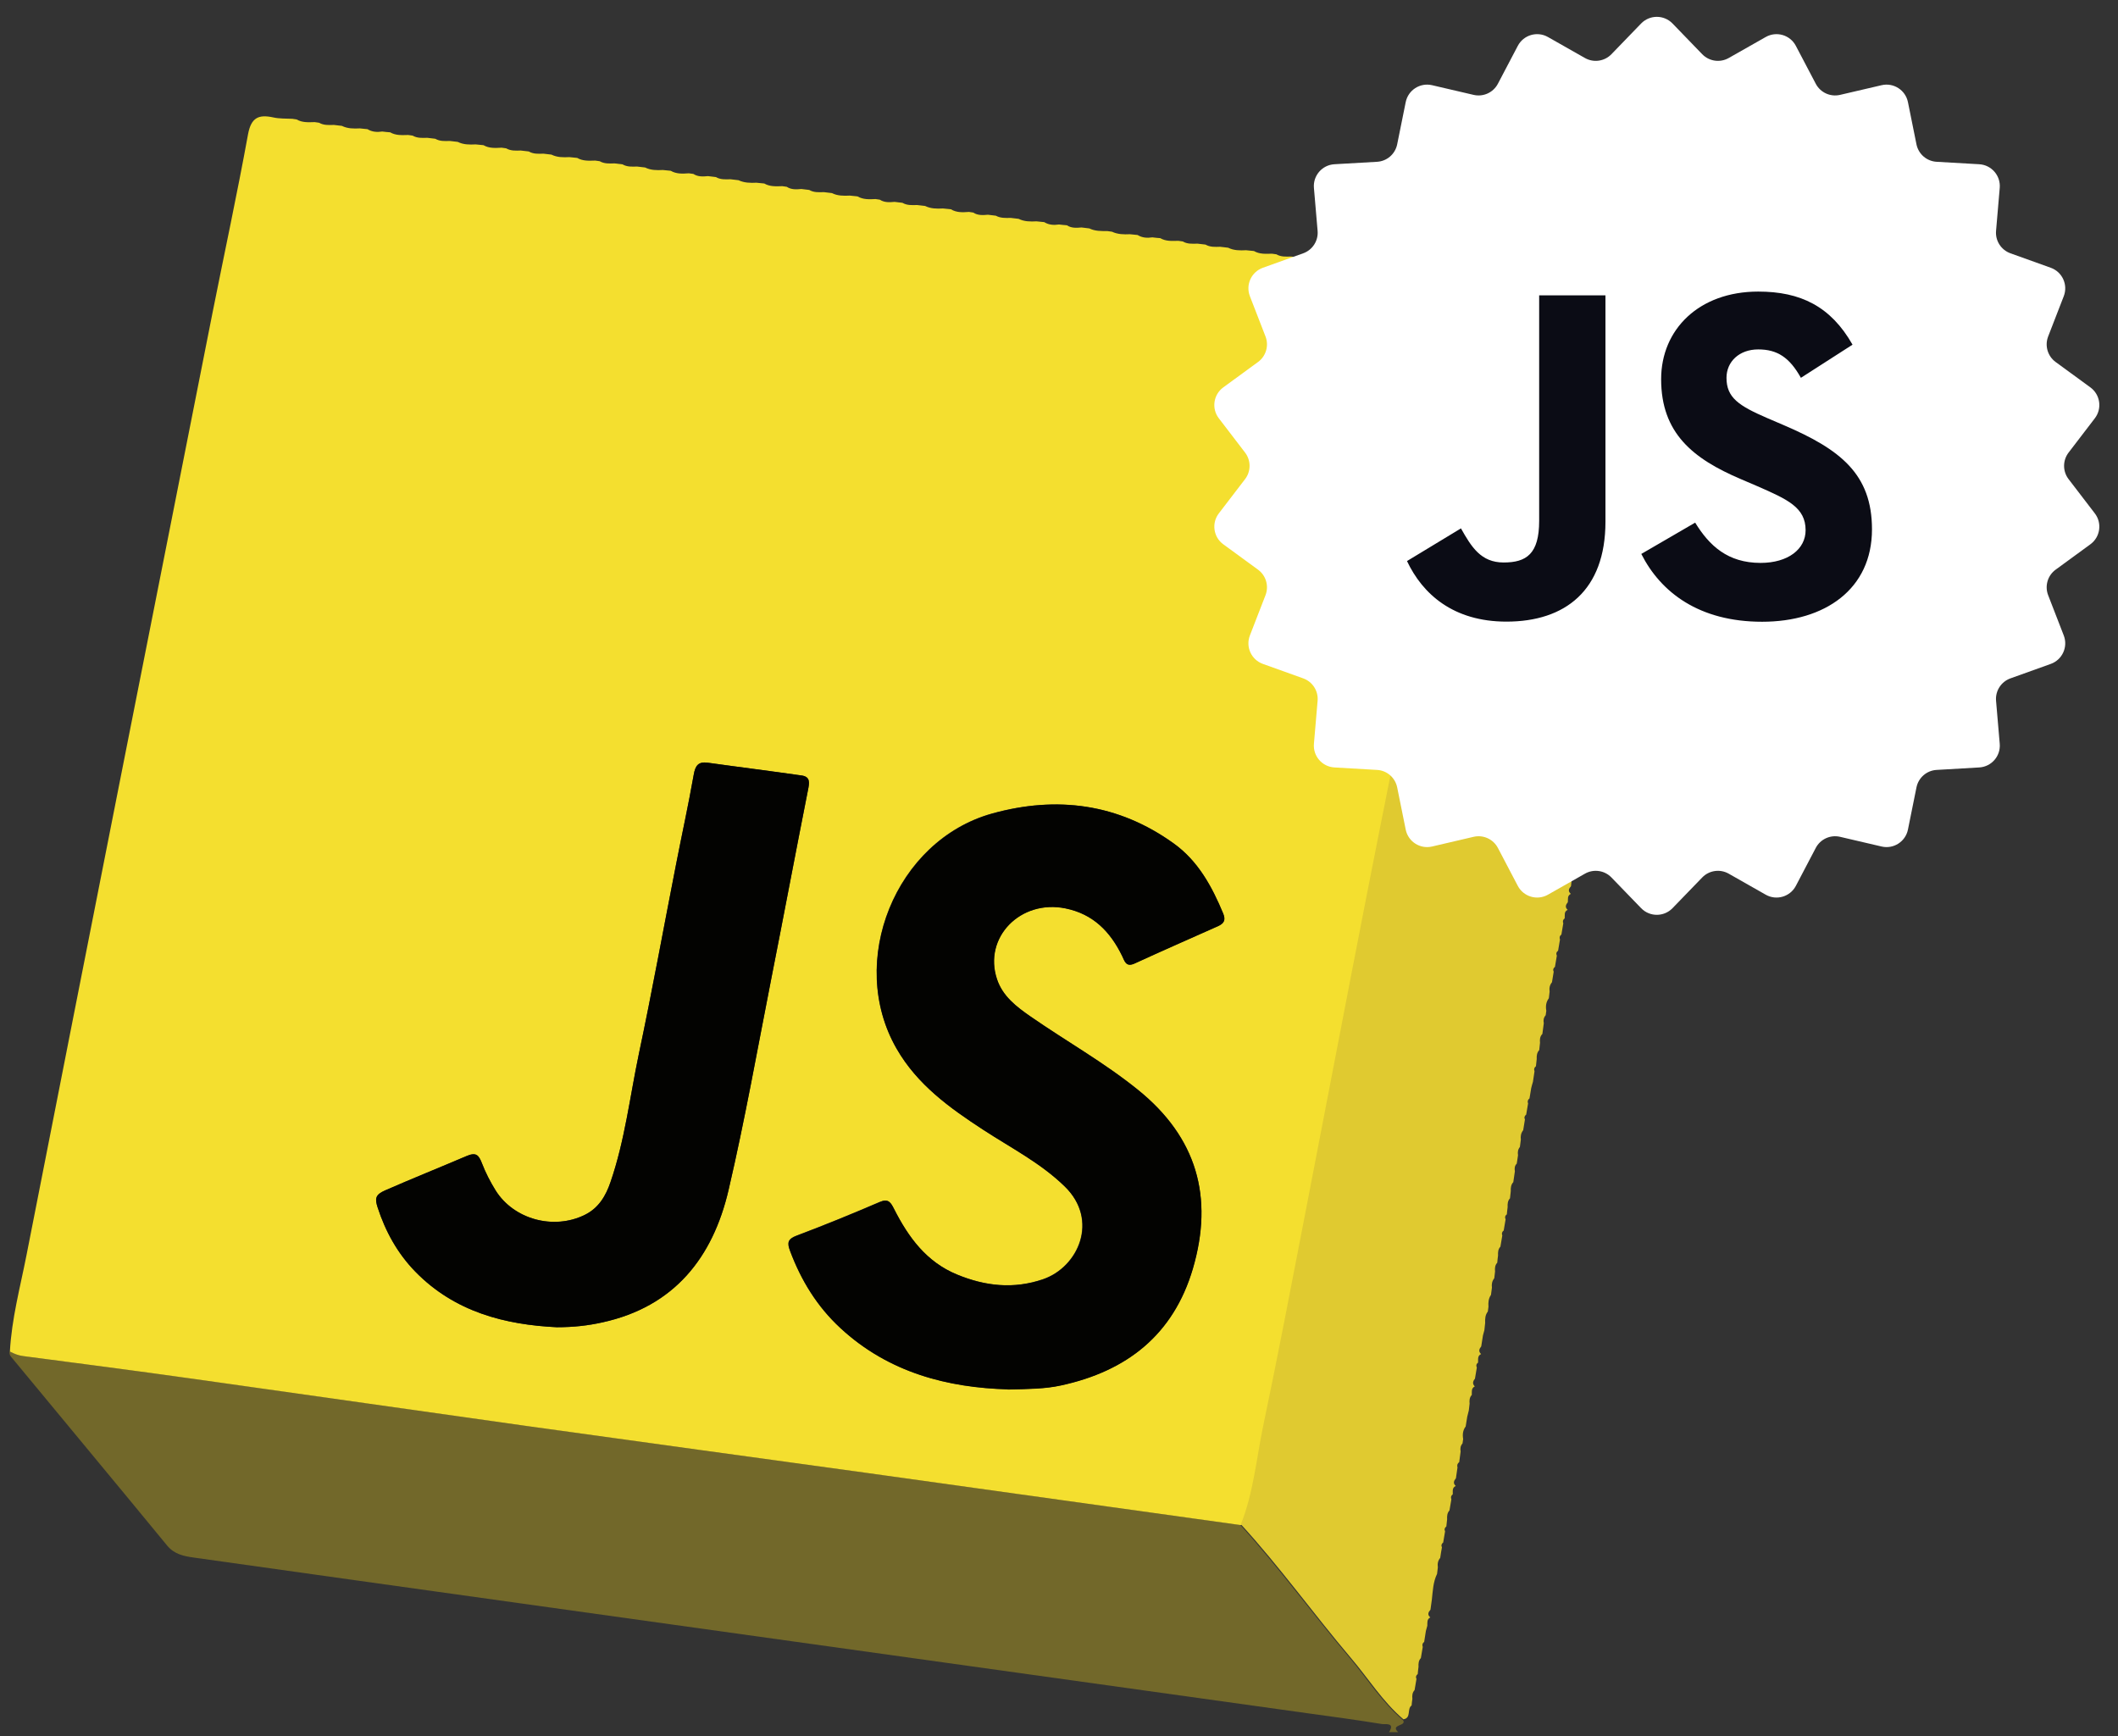 <svg width="194" height="159" viewBox="0 0 194 159" fill="none" xmlns="http://www.w3.org/2000/svg">
<rect x="0" y="0" width="194" height="159" fill="#333333" stroke="none"/>
<g clip-path="url(#clip0_5002_15356)">
<path d="M127.222 158.666C127.827 157.717 126.848 157.962 126.56 157.904C124.285 157.53 121.996 157.228 119.721 156.912C108.692 155.373 97.677 153.834 86.648 152.295C73.632 150.483 60.631 148.657 47.615 146.845C37.666 145.45 27.717 144.069 17.753 142.66C16.832 142.53 15.953 142.358 15.291 141.538C10.626 135.857 5.918 130.205 1.238 124.539C1.066 124.323 0.807 124.122 0.879 123.777C1.267 123.978 1.67 124.122 2.117 124.194C7.459 124.899 12.786 125.589 18.113 126.337C28.293 127.761 38.458 129.227 48.623 130.651C58.802 132.075 68.982 133.456 79.161 134.865C90.651 136.461 102.126 138.072 113.602 139.668C117.158 143.58 120.254 147.866 123.666 151.893C125.264 153.791 126.589 155.919 128.504 157.545C128.907 158.12 127.28 157.919 128.072 158.652H127.194L127.222 158.666Z" fill="#72682A"/>
<path d="M113.63 139.683C102.155 138.087 90.665 136.476 79.19 134.879C69.01 133.47 58.831 132.089 48.651 130.666C38.472 129.242 28.307 127.775 18.142 126.351C12.815 125.603 7.473 124.899 2.145 124.208C1.685 124.151 1.296 123.993 0.907 123.791C1.066 120.8 1.843 117.924 2.419 115.004C8.078 86.184 13.779 57.378 19.481 28.571C20.561 23.15 21.727 17.742 22.72 12.292C23.008 10.767 23.685 10.465 25.024 10.753C25.586 10.882 26.19 10.853 26.781 10.882C26.91 10.897 27.04 10.925 27.169 10.94C27.688 11.242 28.249 11.199 28.825 11.184C28.955 11.199 29.099 11.227 29.228 11.242C29.646 11.486 30.107 11.457 30.582 11.443C30.827 11.472 31.071 11.501 31.316 11.529C31.834 11.788 32.396 11.788 32.958 11.759C33.188 11.788 33.433 11.803 33.663 11.831C34.081 12.09 34.541 12.119 35.017 12.047C35.261 12.076 35.492 12.105 35.736 12.119C36.255 12.421 36.816 12.378 37.392 12.364C37.522 12.378 37.666 12.407 37.795 12.421C38.213 12.665 38.674 12.637 39.134 12.622C39.379 12.651 39.624 12.68 39.869 12.709C40.286 12.953 40.747 12.924 41.193 12.91C41.438 12.939 41.683 12.967 41.928 12.996C42.446 13.255 43.007 13.255 43.569 13.226C43.814 13.255 44.044 13.27 44.289 13.298C44.807 13.6 45.369 13.557 45.945 13.528C46.089 13.543 46.218 13.572 46.362 13.586C46.78 13.83 47.24 13.802 47.701 13.787C47.946 13.816 48.191 13.845 48.435 13.873C48.853 14.118 49.314 14.089 49.775 14.075C50.019 14.104 50.264 14.132 50.509 14.161C51.027 14.42 51.589 14.42 52.15 14.391C52.395 14.42 52.625 14.434 52.87 14.463C53.389 14.765 53.95 14.722 54.526 14.708C54.656 14.722 54.8 14.751 54.929 14.765C55.347 15.01 55.822 14.981 56.282 14.966C56.527 14.995 56.772 15.024 57.017 15.053C57.434 15.297 57.895 15.269 58.356 15.254C58.601 15.283 58.845 15.312 59.09 15.341C59.608 15.599 60.156 15.599 60.717 15.571C60.962 15.599 61.192 15.614 61.437 15.643C61.955 15.944 62.517 15.916 63.093 15.873C63.237 15.887 63.366 15.916 63.51 15.93C63.928 16.203 64.389 16.175 64.849 16.131C65.094 16.16 65.339 16.189 65.569 16.218C65.987 16.462 66.448 16.433 66.908 16.419C67.153 16.448 67.398 16.477 67.643 16.505C68.161 16.75 68.722 16.764 69.284 16.735C69.529 16.764 69.759 16.779 70.004 16.807C70.522 17.109 71.084 17.066 71.66 17.052C71.789 17.066 71.933 17.095 72.063 17.109C72.481 17.383 72.941 17.354 73.402 17.311C73.647 17.34 73.891 17.368 74.122 17.397C74.539 17.642 75 17.613 75.461 17.598C75.706 17.627 75.95 17.656 76.195 17.685C76.713 17.944 77.275 17.944 77.837 17.915C78.081 17.944 78.312 17.958 78.542 17.987C79.06 18.289 79.622 18.26 80.198 18.231C80.328 18.245 80.457 18.274 80.587 18.289C81.004 18.562 81.479 18.533 81.94 18.49C82.185 18.519 82.415 18.547 82.66 18.576C83.078 18.821 83.538 18.792 83.999 18.778C84.244 18.806 84.489 18.835 84.733 18.864C85.252 19.123 85.813 19.123 86.375 19.094C86.62 19.123 86.85 19.137 87.095 19.166C87.613 19.482 88.174 19.454 88.75 19.41C88.88 19.425 89.01 19.454 89.139 19.468C89.557 19.741 90.032 19.712 90.493 19.669C90.737 19.698 90.968 19.727 91.213 19.756C91.63 19.986 92.105 19.971 92.566 19.957C92.811 19.986 93.055 20.014 93.3 20.043C93.819 20.302 94.38 20.302 94.942 20.273C95.172 20.302 95.417 20.317 95.647 20.345C96.065 20.604 96.525 20.633 97.001 20.561C97.245 20.59 97.476 20.619 97.72 20.633C98.138 20.906 98.599 20.877 99.059 20.834C99.304 20.863 99.535 20.892 99.779 20.921C100.298 21.179 100.874 21.165 101.435 21.165C101.579 21.179 101.709 21.208 101.853 21.223C102.371 21.467 102.933 21.481 103.494 21.453C103.724 21.481 103.969 21.496 104.2 21.524C104.617 21.783 105.078 21.812 105.553 21.74C105.798 21.769 106.028 21.798 106.273 21.812C106.791 22.114 107.353 22.071 107.929 22.057C108.058 22.071 108.202 22.1 108.332 22.114C108.749 22.359 109.21 22.33 109.685 22.316C109.93 22.344 110.175 22.373 110.42 22.402C110.837 22.646 111.298 22.617 111.759 22.603C112.003 22.632 112.248 22.661 112.493 22.689C113.011 22.948 113.573 22.948 114.134 22.919C114.379 22.948 114.609 22.963 114.854 22.991C115.373 23.293 115.934 23.25 116.51 23.236C116.64 23.25 116.784 23.279 116.913 23.293C117.331 23.538 117.791 23.509 118.252 23.495C118.497 23.523 118.742 23.552 118.987 23.581C119.404 23.826 119.865 23.797 120.311 23.782C120.556 23.811 120.801 23.84 121.045 23.869C121.564 24.128 122.111 24.128 122.672 24.099C122.917 24.128 123.148 24.142 123.392 24.171C123.911 24.473 124.472 24.43 125.048 24.415C125.178 24.43 125.322 24.458 125.451 24.473C125.869 24.746 126.33 24.717 126.79 24.674C127.035 24.703 127.265 24.732 127.51 24.76C127.928 25.005 128.389 24.976 128.849 24.962C129.094 24.99 129.339 25.019 129.584 25.048C130.102 25.293 130.663 25.307 131.211 25.278C131.455 25.307 131.686 25.321 131.93 25.35C132.449 25.652 133.01 25.609 133.586 25.595C133.716 25.609 133.86 25.638 133.989 25.652C134.306 25.882 134.666 25.896 135.04 25.853C135.285 25.882 135.516 25.925 135.76 25.954C135.933 26.098 136.106 26.256 136.264 26.4C136.264 26.644 136.293 26.903 136.236 27.133C134.335 36.826 132.434 46.52 130.519 56.213C128.82 64.813 127.078 73.384 125.394 81.984C123.45 91.922 121.564 101.86 119.634 111.797C118.425 118.053 117.216 124.323 115.92 130.551C115.286 133.585 115.027 136.72 113.846 139.64L113.63 139.683ZM92.292 127.257C94.251 127.214 95.734 127.2 97.173 126.883C103.206 125.589 107.468 122.253 109.253 116.184C111.183 109.64 109.628 104.161 104.214 99.803C101.118 97.301 97.648 95.359 94.394 93.101C93.099 92.195 91.832 91.232 91.313 89.678C90.032 85.853 93.473 82.344 97.591 83.192C100.125 83.71 101.694 85.335 102.774 87.55C103.005 88.01 103.105 88.6 103.912 88.24C106.446 87.075 109.009 85.954 111.557 84.817C112.09 84.573 112.291 84.285 112.032 83.667C111.01 81.193 109.729 78.849 107.511 77.253C102.443 73.6 96.799 72.866 90.867 74.506C82.012 76.965 77.534 88.068 82.113 96.035C83.999 99.328 86.979 101.471 90.075 103.485C92.609 105.139 95.316 106.505 97.519 108.662C100.672 111.74 98.772 116.054 95.532 117.161C92.84 118.082 90.233 117.794 87.656 116.73C84.849 115.58 83.193 113.307 81.882 110.719C81.58 110.129 81.364 109.741 80.572 110.086C78.067 111.164 75.533 112.2 72.97 113.163C72.164 113.465 72.063 113.811 72.351 114.544C73.359 117.248 74.827 119.649 76.958 121.62C81.422 125.762 86.893 127.085 92.278 127.243L92.292 127.257ZM50.998 121.562C52.597 121.562 53.907 121.404 55.188 121.116C61.754 119.664 65.296 115.177 66.736 108.978C68.233 102.564 69.371 96.064 70.652 89.606C71.789 83.868 72.869 78.116 74.007 72.363C74.136 71.716 74.251 71.141 73.416 71.026C70.566 70.623 67.7 70.263 64.849 69.861C63.957 69.731 63.683 70.134 63.539 70.968C63.05 73.701 62.459 76.419 61.927 79.151C60.789 84.947 59.738 90.757 58.514 96.538C57.694 100.45 57.233 104.448 55.923 108.259C55.491 109.525 54.843 110.647 53.547 111.279C50.711 112.66 47.068 111.697 45.398 109.036C44.908 108.245 44.476 107.411 44.145 106.548C43.843 105.757 43.598 105.498 42.691 105.901C40.214 106.965 37.723 107.957 35.261 109.036C34.383 109.424 34.34 109.784 34.584 110.575C35.304 112.804 36.413 114.803 38.04 116.471C41.668 120.182 46.29 121.332 50.998 121.562Z" fill="#F4DF2F"/>
<path d="M113.631 139.683C114.812 136.763 115.071 133.628 115.704 130.594C117.014 124.352 118.209 118.096 119.419 111.84C121.348 101.903 123.234 91.965 125.178 82.027C126.863 73.427 128.605 64.841 130.304 56.256C132.219 46.563 134.119 36.87 136.02 27.176C136.063 26.946 136.034 26.687 136.049 26.443C136.236 26.472 136.423 26.5 136.61 26.529C136.697 26.673 136.769 26.802 136.855 26.946L136.826 27.004H136.898C136.927 27.104 136.985 27.162 137.071 27.191V27.277H137.157C137.186 27.378 137.244 27.435 137.33 27.478C137.33 27.579 137.359 27.637 137.474 27.637C137.661 27.881 137.834 28.14 138.021 28.384C138.122 28.485 138.209 28.586 138.309 28.686L138.281 28.73H138.338C138.367 28.83 138.424 28.902 138.511 28.945C138.511 29.046 138.54 29.103 138.64 29.103C138.828 29.348 139 29.607 139.188 29.851L139.202 29.866C139.274 29.952 139.346 30.038 139.418 30.11V30.196H139.504C139.519 30.297 139.576 30.355 139.648 30.383C139.706 30.455 139.749 30.527 139.807 30.599C139.994 30.844 140.167 31.074 140.354 31.318L140.325 31.361H140.383C140.411 31.462 140.469 31.534 140.555 31.577C140.555 31.678 140.584 31.721 140.685 31.735C140.872 31.994 141.045 32.239 141.232 32.498L141.247 32.512C141.319 32.598 141.391 32.684 141.463 32.771V32.857H141.549C141.578 32.958 141.621 33.015 141.707 33.058C141.75 33.13 141.808 33.188 141.851 33.26C142.038 33.504 142.226 33.749 142.413 33.993L142.427 34.022C142.456 34.123 142.514 34.194 142.6 34.238C142.6 34.338 142.629 34.396 142.73 34.396C142.73 34.468 142.758 34.496 142.816 34.511C142.888 34.597 142.946 34.684 143.018 34.77C143.104 34.899 143.19 35.014 143.262 35.144C143.363 35.244 143.449 35.345 143.55 35.446L143.521 35.489H143.579C143.608 35.59 143.665 35.661 143.752 35.705C143.752 35.805 143.781 35.863 143.881 35.863C144.069 36.107 144.241 36.366 144.429 36.611L144.443 36.625C144.515 36.711 144.587 36.797 144.659 36.87V36.956H144.745C144.76 37.056 144.803 37.114 144.889 37.143C144.947 37.215 145.004 37.286 145.048 37.358C145.235 37.603 145.422 37.833 145.595 38.078L145.566 38.121H145.624C145.652 38.221 145.71 38.279 145.796 38.322C145.796 38.423 145.825 38.466 145.926 38.48C146.113 38.725 146.286 38.983 146.473 39.228L146.487 39.242C146.559 39.329 146.631 39.415 146.703 39.487V39.573H146.79C146.819 39.674 146.862 39.731 146.948 39.775C146.991 39.846 147.049 39.904 147.092 39.976C147.279 40.22 147.467 40.465 147.654 40.695L147.683 40.724C147.711 40.824 147.769 40.896 147.855 40.939C147.855 41.04 147.884 41.098 147.985 41.098C147.985 41.169 148.014 41.198 148.071 41.213C148.143 41.299 148.201 41.385 148.273 41.471C148.359 41.601 148.446 41.716 148.518 41.846C148.618 41.946 148.705 42.047 148.806 42.148L148.777 42.191H148.834C148.863 42.291 148.921 42.363 149.022 42.406C149.022 42.507 149.05 42.55 149.151 42.565C149.338 42.809 149.511 43.068 149.698 43.312L149.727 43.355C149.756 43.456 149.813 43.528 149.9 43.571L149.914 43.686L150.015 43.715C150.101 43.888 150.202 44.046 150.289 44.218L150.245 44.261H150.303C150.375 44.334 150.447 44.405 150.505 44.492C150.476 44.592 150.505 44.636 150.62 44.65C150.663 44.779 150.706 44.923 150.735 45.053C150.721 45.326 150.692 45.599 150.677 45.872C150.663 46.002 150.649 46.117 150.62 46.246C150.418 46.462 150.418 46.706 150.49 46.965C150.433 47.31 150.375 47.656 150.317 47.986C150.159 48.101 150.116 48.26 150.202 48.432C150.145 48.749 150.087 49.079 150.044 49.396C149.828 49.655 149.785 49.942 149.828 50.259C149.799 50.46 149.785 50.661 149.756 50.863C149.497 51.208 149.453 51.596 149.511 52.013C149.497 52.157 149.468 52.286 149.453 52.416C149.266 52.632 149.223 52.876 149.281 53.149C149.238 53.48 149.194 53.811 149.151 54.127C148.921 54.357 148.892 54.645 148.935 54.947C148.906 55.163 148.892 55.378 148.863 55.608C148.82 55.767 148.777 55.925 148.734 56.083C148.676 56.414 148.633 56.745 148.575 57.09C148.359 57.32 148.345 57.608 148.359 57.895C148.33 58.111 148.316 58.341 148.287 58.557C148.071 58.787 148.057 59.075 148.071 59.362C148.071 59.477 148.057 59.578 148.042 59.693C147.985 59.98 147.927 60.268 147.855 60.556C147.798 60.872 147.754 61.189 147.697 61.505C147.539 61.62 147.495 61.778 147.582 61.951C147.524 62.267 147.481 62.598 147.423 62.914C147.207 63.173 147.164 63.461 147.207 63.777C147.179 63.979 147.164 64.18 147.135 64.381C146.876 64.726 146.833 65.115 146.905 65.532C146.891 65.676 146.862 65.805 146.847 65.934C146.66 66.15 146.617 66.395 146.675 66.668C146.631 66.999 146.588 67.329 146.545 67.646C146.372 67.775 146.329 67.933 146.387 68.135C146.343 68.466 146.286 68.796 146.243 69.113C146.199 69.271 146.156 69.429 146.113 69.587C146.056 69.918 146.012 70.263 145.955 70.594C145.796 70.709 145.753 70.867 145.825 71.054C145.768 71.399 145.71 71.73 145.652 72.075C145.494 72.19 145.451 72.349 145.523 72.536C145.48 72.852 145.422 73.183 145.379 73.499C145.321 73.686 145.278 73.887 145.22 74.074C145.163 74.391 145.12 74.707 145.062 75.024C144.904 75.139 144.86 75.297 144.947 75.469C144.889 75.786 144.846 76.117 144.788 76.433C144.572 76.692 144.529 76.98 144.573 77.296C144.544 77.497 144.529 77.698 144.501 77.9C144.241 78.245 144.198 78.633 144.256 79.05C144.241 79.18 144.213 79.324 144.198 79.453C143.953 79.769 143.939 80.143 143.968 80.517C143.939 80.733 143.925 80.949 143.896 81.165C143.694 81.395 143.593 81.625 143.881 81.869C143.536 82.042 143.637 82.358 143.608 82.631C143.421 82.862 143.32 83.092 143.593 83.336C143.233 83.494 143.349 83.825 143.32 84.113C143.161 84.228 143.118 84.386 143.19 84.573C143.133 84.918 143.075 85.249 143.018 85.594C142.859 85.709 142.816 85.867 142.888 86.054C142.83 86.399 142.773 86.73 142.715 87.075C142.557 87.19 142.514 87.349 142.6 87.535C142.542 87.881 142.485 88.211 142.427 88.557C142.269 88.672 142.226 88.83 142.312 89.002C142.254 89.319 142.211 89.65 142.154 89.966C141.938 90.225 141.894 90.512 141.938 90.829C141.909 91.03 141.894 91.231 141.866 91.433C141.606 91.778 141.563 92.166 141.635 92.583C141.621 92.727 141.592 92.857 141.578 92.986C141.391 93.202 141.347 93.446 141.405 93.719C141.362 94.05 141.319 94.381 141.275 94.698C141.045 94.928 141.031 95.215 141.059 95.517C141.031 95.733 141.016 95.963 140.987 96.179C140.771 96.409 140.743 96.697 140.757 96.999C140.728 97.214 140.714 97.43 140.685 97.66C140.527 97.775 140.483 97.933 140.555 98.12C140.512 98.437 140.455 98.767 140.411 99.084C140.354 99.271 140.296 99.472 140.253 99.659C140.195 99.975 140.152 100.292 140.095 100.608C139.936 100.723 139.893 100.882 139.965 101.068C139.907 101.414 139.85 101.744 139.792 102.09C139.634 102.205 139.591 102.363 139.677 102.535C139.62 102.866 139.576 103.183 139.519 103.513C139.317 103.772 139.26 104.06 139.303 104.376C139.274 104.606 139.245 104.822 139.216 105.052C139.029 105.282 139 105.541 139.044 105.814C139 106.073 138.972 106.318 138.928 106.577C138.727 106.778 138.712 107.022 138.756 107.281C138.712 107.612 138.655 107.943 138.612 108.274C138.396 108.504 138.367 108.791 138.381 109.093C138.352 109.309 138.338 109.539 138.309 109.755C138.093 109.985 138.079 110.273 138.093 110.56C138.065 110.776 138.036 111.006 138.021 111.222C137.863 111.337 137.82 111.495 137.906 111.682C137.849 112.027 137.791 112.358 137.733 112.703C137.575 112.818 137.532 112.976 137.604 113.163C137.546 113.508 137.489 113.839 137.431 114.184C137.215 114.414 137.201 114.702 137.215 114.99C137.186 115.205 137.157 115.436 137.143 115.651C136.927 115.881 136.913 116.169 136.941 116.457C136.913 116.658 136.898 116.874 136.869 117.075C136.668 117.334 136.61 117.622 136.654 117.938C136.625 118.168 136.596 118.384 136.567 118.6C136.337 118.93 136.308 119.304 136.337 119.692C136.322 119.836 136.294 119.98 136.279 120.124C136.034 120.44 136.02 120.8 136.034 121.174C136.006 121.39 135.991 121.62 135.962 121.835C135.919 121.994 135.876 122.152 135.833 122.31C135.775 122.641 135.732 122.986 135.674 123.317C135.487 123.547 135.401 123.777 135.66 124.021C135.314 124.18 135.401 124.51 135.386 124.798C135.228 124.913 135.185 125.071 135.271 125.258C135.214 125.603 135.156 125.934 135.099 126.279C134.911 126.509 134.839 126.739 135.084 126.984C134.739 127.156 134.825 127.473 134.811 127.761C134.595 127.991 134.58 128.278 134.609 128.566C134.58 128.767 134.566 128.969 134.537 129.184C134.494 129.371 134.436 129.573 134.393 129.76C134.35 130.062 134.292 130.364 134.249 130.651C133.99 130.996 133.947 131.385 134.019 131.802C134.004 131.946 133.975 132.075 133.961 132.204C133.774 132.42 133.731 132.665 133.788 132.938C133.745 133.269 133.702 133.585 133.659 133.916C133.486 134.045 133.443 134.203 133.5 134.405C133.457 134.736 133.4 135.066 133.356 135.397C133.169 135.627 133.068 135.857 133.342 136.102C132.982 136.26 133.083 136.591 133.068 136.864C132.91 136.979 132.867 137.137 132.939 137.324C132.881 137.669 132.824 138 132.766 138.345C132.55 138.575 132.536 138.863 132.55 139.151C132.521 139.366 132.507 139.597 132.478 139.812C132.32 139.927 132.276 140.085 132.363 140.258C132.305 140.603 132.248 140.934 132.19 141.279C132.032 141.394 131.989 141.552 132.075 141.725C132.017 142.041 131.96 142.372 131.917 142.689C131.701 142.947 131.657 143.235 131.701 143.551C131.672 143.753 131.657 143.954 131.629 144.155C131.269 144.889 131.24 145.709 131.153 146.5C131.11 146.816 131.067 147.118 131.024 147.434C130.822 147.665 130.721 147.895 131.009 148.139C130.678 148.312 130.75 148.628 130.736 148.901C130.693 149.06 130.649 149.218 130.606 149.376C130.549 149.707 130.506 150.052 130.448 150.383C130.29 150.498 130.246 150.656 130.318 150.843C130.261 151.188 130.203 151.519 130.146 151.864C129.93 152.094 129.915 152.382 129.93 152.669C129.901 152.885 129.872 153.115 129.858 153.331C129.699 153.446 129.656 153.604 129.742 153.777C129.685 154.122 129.627 154.453 129.57 154.798C129.354 155.028 129.339 155.315 129.368 155.603C129.339 155.804 129.31 156.006 129.296 156.207C128.85 156.509 129.296 157.358 128.547 157.473C126.632 155.848 125.322 153.705 123.71 151.821C120.297 147.794 117.216 143.494 113.645 139.596L113.631 139.683Z" fill="#E0CA30"/>
<path d="M92.293 127.257C86.894 127.099 81.437 125.776 76.973 121.634C74.842 119.664 73.374 117.262 72.366 114.558C72.092 113.81 72.179 113.48 72.985 113.178C75.548 112.214 78.068 111.179 80.587 110.1C81.379 109.755 81.595 110.143 81.897 110.733C83.208 113.321 84.864 115.594 87.671 116.744C90.248 117.809 92.855 118.096 95.547 117.176C98.801 116.054 100.701 111.754 97.534 108.676C95.331 106.533 92.624 105.153 90.09 103.499C86.994 101.486 84.014 99.343 82.128 96.049C77.549 88.082 82.027 76.994 90.882 74.52C96.814 72.866 102.458 73.614 107.526 77.267C109.744 78.863 111.011 81.193 112.047 83.681C112.292 84.285 112.105 84.587 111.572 84.832C109.024 85.968 106.461 87.09 103.927 88.254C103.135 88.614 103.02 88.039 102.789 87.564C101.709 85.335 100.14 83.724 97.606 83.207C93.474 82.358 90.047 85.867 91.328 89.693C91.847 91.26 93.114 92.224 94.409 93.115C97.663 95.373 101.133 97.315 104.229 99.817C109.628 104.175 111.183 109.654 109.268 116.198C107.483 122.252 103.221 125.589 97.188 126.898C95.749 127.214 94.266 127.228 92.307 127.272L92.293 127.257Z" fill="#030301"/>
<path d="M50.999 121.562C46.291 121.332 41.655 120.182 38.041 116.471C36.414 114.803 35.305 112.79 34.585 110.575C34.326 109.784 34.369 109.424 35.262 109.036C37.724 107.957 40.23 106.951 42.692 105.901C43.599 105.513 43.843 105.771 44.146 106.548C44.477 107.411 44.909 108.245 45.398 109.036C47.069 111.697 50.711 112.675 53.548 111.28C54.844 110.647 55.492 109.525 55.923 108.259C57.234 104.448 57.694 100.45 58.515 96.538C59.739 90.757 60.79 84.947 61.928 79.151C62.46 76.419 63.065 73.715 63.54 70.968C63.684 70.12 63.958 69.731 64.85 69.861C67.701 70.263 70.566 70.609 73.417 71.026C74.252 71.141 74.137 71.716 74.008 72.363C72.87 78.101 71.79 83.854 70.653 89.607C69.386 96.078 68.234 102.564 66.737 108.978C65.297 115.177 61.769 119.678 55.189 121.116C53.893 121.404 52.583 121.562 50.999 121.562Z" fill="#030301"/>
</g>
<path d="M112.047 35.481C111.14 36.143 110.956 37.421 111.639 38.312L114.044 41.453C114.593 42.17 114.593 43.168 114.043 43.885L111.64 47.021C110.957 47.912 111.141 49.19 112.047 49.852L115.23 52.177C115.961 52.711 116.242 53.67 115.915 54.515L114.485 58.203C114.079 59.251 114.616 60.428 115.675 60.808L119.369 62.133C120.223 62.44 120.764 63.282 120.687 64.186L120.35 68.124C120.253 69.246 121.102 70.226 122.226 70.291L126.132 70.518C127.039 70.57 127.796 71.228 127.976 72.118L128.757 75.981C128.98 77.087 130.074 77.79 131.172 77.533L134.975 76.645C135.862 76.438 136.777 76.856 137.201 77.663L139.024 81.138C139.55 82.138 140.8 82.505 141.783 81.947L145.176 80.02C145.969 79.57 146.967 79.713 147.601 80.369L150.321 83.18C151.107 83.993 152.41 83.993 153.196 83.18L155.916 80.369C156.55 79.713 157.548 79.57 158.341 80.02L161.734 81.947C162.717 82.505 163.967 82.138 164.493 81.138L166.316 77.663C166.74 76.856 167.655 76.438 168.542 76.645L172.345 77.533C173.443 77.79 174.537 77.087 174.76 75.981L175.541 72.118C175.721 71.228 176.478 70.57 177.385 70.518L181.29 70.291C182.415 70.226 183.263 69.246 183.167 68.124L182.83 64.186C182.753 63.282 183.293 62.44 184.148 62.133L187.842 60.808C188.9 60.428 189.438 59.251 189.032 58.203L187.602 54.515C187.275 53.67 187.556 52.711 188.287 52.177L191.47 49.852C192.376 49.19 192.56 47.912 191.877 47.021L189.474 43.885C188.924 43.168 188.924 42.17 189.473 41.453L191.878 38.312C192.561 37.421 192.376 36.143 191.47 35.481L188.287 33.156C187.556 32.622 187.275 31.663 187.602 30.818L189.032 27.13C189.438 26.082 188.9 24.905 187.842 24.525L184.148 23.2C183.293 22.893 182.753 22.051 182.83 21.147L183.167 17.211C183.263 16.088 182.414 15.108 181.289 15.043L177.386 14.819C176.479 14.768 175.72 14.11 175.54 13.219L174.76 9.355C174.536 8.25 173.444 7.548 172.346 7.803L168.541 8.69C167.654 8.896 166.74 8.478 166.317 7.672L164.492 4.199C163.967 3.199 162.718 2.832 161.735 3.389L158.341 5.314C157.547 5.764 156.55 5.62 155.916 4.965L153.196 2.152C152.41 1.34 151.107 1.34 150.321 2.152L147.6 4.965C146.966 5.62 145.97 5.764 145.176 5.314L141.782 3.389C140.799 2.832 139.55 3.199 139.025 4.199L137.2 7.672C136.777 8.478 135.863 8.896 134.976 8.69L131.171 7.803C130.073 7.548 128.98 8.25 128.757 9.355L127.976 13.219C127.796 14.11 127.038 14.768 126.131 14.819L122.228 15.043C121.103 15.108 120.254 16.088 120.35 17.211L120.687 21.147C120.764 22.051 120.223 22.893 119.369 23.2L115.675 24.525C114.616 24.905 114.079 26.082 114.485 27.13L115.915 30.818C116.242 31.663 115.961 32.622 115.23 33.156L112.047 35.481Z" fill="white"/>
<path d="M155.271 47.869C156.573 49.995 158.267 51.557 161.262 51.557C163.778 51.557 165.386 50.299 165.386 48.562C165.386 46.479 163.734 45.742 160.965 44.53L159.446 43.879C155.064 42.012 152.153 39.673 152.153 34.728C152.153 30.174 155.623 26.706 161.047 26.706C164.908 26.706 167.684 28.05 169.684 31.569L164.955 34.605C163.914 32.738 162.79 32.003 161.047 32.003C159.303 32.003 158.14 33.131 158.14 34.605C158.14 36.427 159.269 37.165 161.874 38.293L163.393 38.944C168.553 41.156 171.466 43.412 171.466 48.484C171.466 53.951 167.171 56.947 161.403 56.947C155.634 56.947 152.119 54.259 150.336 50.736L155.271 47.869ZM133.818 48.395C134.772 50.088 135.64 51.519 137.727 51.519C139.813 51.519 140.981 50.738 140.981 47.703V27.053H147.053V47.785C147.053 54.073 143.367 56.935 137.985 56.935C133.123 56.935 130.307 54.419 128.875 51.388L133.818 48.395Z" fill="#0B0C15"/>
<defs>
<clipPath id="clip0_5002_15356">
<rect width="150" height="148" fill="white" transform="translate(0.879 10.666)"/>
</clipPath>
</defs>
</svg>
